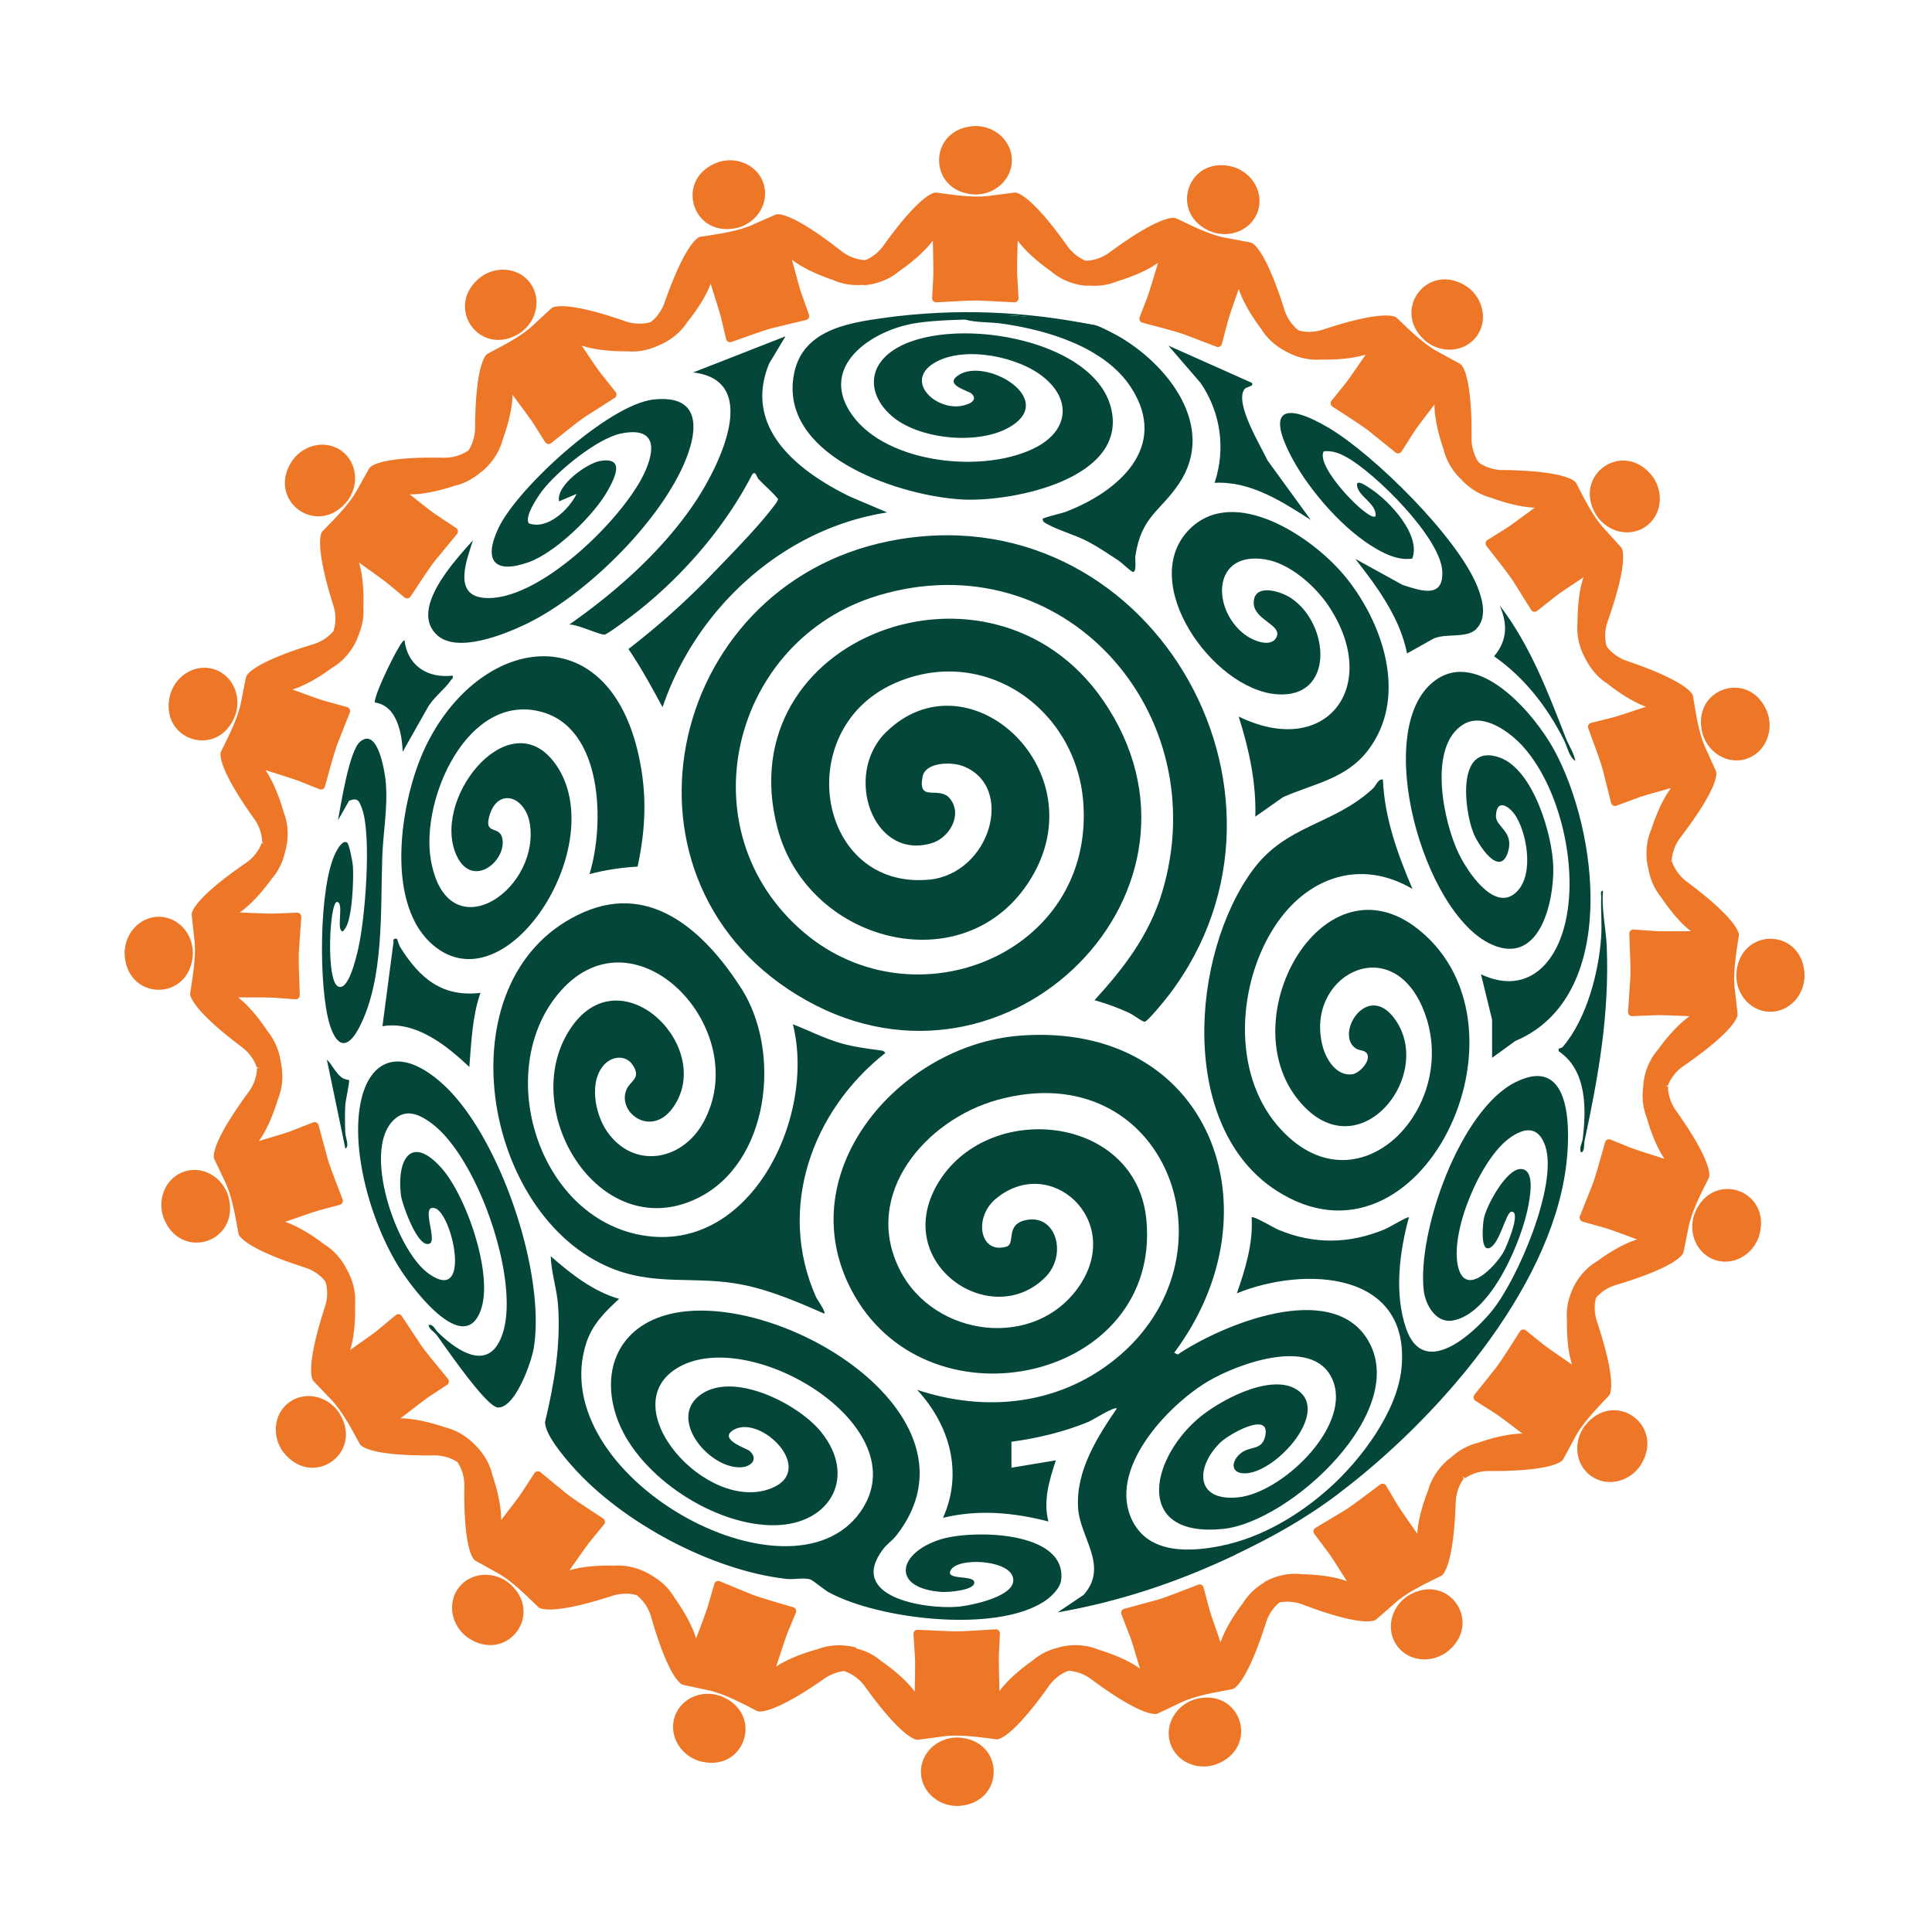 <svg xmlns="http://www.w3.org/2000/svg" id="Icone_VT" data-name="Icone VT" viewBox="0 0 651.97 651.97"><defs><style>.cls-1{fill:#04463a}.cls-2{fill:#ee7627}</style></defs><g id="original-4" data-name="original"><g id="original-5" data-name="original"><g id="Camada_1-2" data-name="Camada 1-2"><path d="M369.34 337.53c9.92-10.83 18.46-21.97 22.79-36.31 18.35-60.73-33.42-118.89-95.66-100.3-49.76 14.86-65.69 79.41-25.13 113.78 37.33 31.64 97.95 7.21 94.23-43.82-2.34-32.08-34.08-53.88-64.25-40.04-34.47 15.83-25.4 69.46 12.15 66.01 20.69-1.91 29.37-31.5 11.43-38.35-3.86-1.46-12.65-1.38-13.58 3.65-1.71 8.98 5.73 2.71 9.37 7.49 4.24 5.58-.5 13.21-6.36 14.92-19.98 5.86-29.73-23.26-15.43-37.38 27.22-26.86 70.15 11.38 49.98 47.61-20.99 37.69-76.16 24.42-86.54-15.45-16.81-64.46 72.13-97.62 109.8-43.16 43.84 63.36-31.63 139.64-99.93 101.46-69.38-38.79-48.33-139.78 27.86-155.03 87.07-17.46 146.47 84.52 94.53 152.99-1.1 1.46-7.44 9.34-8.38 9.2-1.05-.17-3.72-2.32-5.15-2.98-3.75-1.71-7.69-3.18-11.65-4.28h-.06Z" class="cls-1"></path><path d="M396.18 456.45c-.11.55.3.75 1.24.64 14.99-10.06 51.66-25.25 64.06-5.08 14.77 24.04-26.17 61.67-48.77 63.94-29.45 2.96-25.05-22.55-8.73-36.94 7-6.16 23.94-15.31 32.95-10.47 12.98 6.96-6.14 28.43-16.7 28.65-5.9.11-4.38-5.3-.55-7.43 2.98-1.63 6.34-.64 7.3-5.25 1.79-8.51-12.29-.55-15.21 2.32-8.32 8.18-8.6 19.87 5.95 18.48 14.55-1.38 37.61-23.18 32.35-38.68-5.57-16.33-32.21-6.58-42.57-.39-13.61 8.15-34.11 29.87-25.27 47.14 5.79 11.3 19.78 10.33 30.2 8.21q7.89-.78 4.38 3.12c-19.2 9.15-38.85 15.72-59.9 19.4l8.76-5.91c8.68-9.73-1.29-19.26-1.87-29.45-.72-12.43 6.42-23.71 13.09-33.46-.94-.69-7.99 3.84-9.53 4.5-7.99 3.34-17.44 5.61-26.04 6.74v8.76l14.99-2.49c-2.2 6.63-4.35 13.65-2.51 20.64-11.79-3.04-23.58-4.14-35.57-1.24 6.86-15.31 2.23-31.3-8.73-43.19 22.92 7.63 47.31 5.19 66.46-10.03 43.56-34.65 17.58-103.64-39.48-87.78-24 6.69-45.65 31.66-32.93 57.14 11.54 23.13 46.15 27.49 60.89 5.3 14.66-22.1-10.11-44.37-28.41-29.09-7.58 6.33-5.43 18.82 3.61 16.14 3.22-.97-.63-7.52 6.64-8.98 10.19-2.07 13.91 11.66 6.61 19.15-18.1 18.54-52.13-4.23-36.64-31.11 16.61-28.85 67.34-23.82 70.62 12.02 4.9 53.52-72.1 71.34-98.47 25.53-23.23-40.37 14.47-84.63 55.74-87.81 64.14-4.92 88.06 58.88 52.1 107.01l-.06-.03Z" class="cls-1"></path><path d="M204.14 359.03c-5.59 5.64-3.39 16.94.77 22.88 8.98 12.79 25.21 9.89 32.4-3.07 17.28-31.17-22.62-73.16-48.08-44.46-22.68 25.59-8.68 74.46 25.51 82.09 37.8 8.4 60.86-39.12 52.82-70.82 5.46 2.1 10.69 4.84 16.37 6.44 4.19 1.19 8.38 1.71 12.67 2.32.94.14 1.54 0 2.15.94-24.71 19.45-36.67 52.39-23.39 82.31.44.97 3.42 5.03 2.81 5.64-8.84-3.87-17.91-7.79-27.44-9.73-16.28-3.32-30.2.88-46.12-6.33-43.12-19.45-54.99-98.86-7.55-119.44 23.31-10.11 41.27 7.38 53.04 25.64 13.8 21.47 9.62 59.07-14.77 70.93-33.42 16.25-61.58-30.84-42.29-58.05 17.11-24.12 48.69 7.65 33.86 27.71-7.41 10.06-19.04 1.08-15.35-6.63 1.35-2.79 4.85-3.54 2.01-7.93-2.23-3.48-6.72-3.15-9.42-.44" class="cls-1"></path><path d="M208.93 438.32c-4.71 4.28-9.04 8.59-11.08 14.86-14.52 44.82 68.69 90.57 92.47 57.06 20.2-28.46-36.67-62.86-61.25-48.9-23.03 13.07 9.48 49.82 31.35 40.84 15.15-6.22-3.64-24.92-12.78-19.7-5.57 3.18 4.33 6.3 5.29 7.13 3.06 2.68.66 5.28-2.65 5.53-10.61.75-24.58-15.67-14.55-23.96 10.91-9.04 33.42 2.35 41.22 11.88 12.37 15.11 3.39 31.28-15.32 31.64-20.2.39-45.65-16.14-53.01-35.06-6.14-15.78-.69-31.06 16.04-35.84 36.04-10.31 109.8 33.4 77.86 74.32-1.32 1.69-3.31 3.01-4.6 4.78-12.01 16.03 13.89 20.11 24.91 19.34 4.27-.3 21.9-3.65 18.74-10.61-2.4-5.25-18.02-6.02-20.64-1.93-2.34 3.7 7.27 1.71 7.82 4.09.69 2.93-9.01 3.56-10.91 3.43-17.3-1.19-15.04-13.23-.3-17.79 10.5-3.23 42.51-2.96 40.56 13.76-.33 2.85-3.47 5.77-5.81 7.29-16.48 10.69-55.79 6-72.63-3.15-1.6-.88-5.29-4.06-6.28-4.37-2.15-.64-5.54.14-7.96-.14-25.24-2.82-55.66-19.12-72.41-38.16-2.92-3.32-8.95-10.42-9.09-14.7 3.09-13.12 5.35-25.81 4.41-39.43-.39-5.58-2.31-11-2.48-16.61 6.81 5.97 14.3 11.88 23.09 14.4ZM466.68 263.07c.5 12.9 4.99 25.2 9.97 36.91-17.69-10.42-35.71-3.84-46.43 12.57-12.56 19.2-14.63 49.07.85 67.25 26.73 31.33 63.07-6.77 48.99-39.76-11.13-26.06-39.95-10.42-33.7 13.12 1.18 4.42 4.66 10.06 9.95 9.37 2.56-.33 6.78-4.97 4.79-7.24-.8-.91-2.45-.77-3.53-1.46-7.3-4.75 3.77-22.85 13.09-10 14.11 19.4-13.2 52.88-33.26 26.44-21.3-28.1 9.56-82.12 41.38-56.53 41.47 33.35.39 119.14-47.94 88.11-33.39-21.44-28.99-79.63-8.18-108.12 11.32-15.5 27.11-15.17 40.56-27.55 1.21-1.11 1.68-3.23 3.39-3.15l.06.03ZM215.13 292.44c-5.48.33-10.88 1.11-16.2 2.54 5.15-16.72 4.66-49.15-16.23-54.76-24.93-6.71-40.83 29.54-37.31 49.93 5.32 30.81 35.9 11.38 33.56-11.11-1.1-10.5-11.24-13.76-13.91-3.32-1.68 6.52 4.35 2.21 4.6 8.34.28 7.27-10.17 15.2-15.26 5.25-9.56-18.65 16.67-52.3 32.35-32.44 20.31 25.75-14.27 82.09-39.59 62.86-17.91-13.62-12.07-49.82-3.64-67.53 18.05-37.88 61.52-44.95 72.02 2.71 2.87 13.04 2.42 24.54-.36 37.55l-.03-.03Z" class="cls-1"></path><path d="M451.72 504.03c-2.09 1.02-4.49.64-3.11-1.88 10.61-9.5 22.9-25.75 24.33-40.37 3.25-33.02-32.84-34.59-55.55-25.34 2.87-8.21 5.51-16.8 4.99-25.67.55-.58 7.71 3.7 9.15 4.28 11.99 4.95 23.89 4.72 35.79-.22 1.29-.52 7.71-4.39 8.13-4.06-3.2 11.8-5.01 25.78-.94 37.55 5.79 16.8 21.96 2.49 28.71-5.64 8.79-10.55 22.57-42.8 18.27-55.87-2.29-6.96-7.14-6.44-12.29-2.6-9.7 7.24-19.73 31.06-17.25 42.85 2.34 11.16 12.51.52 15.46-4.61.8-1.38 6.09-13.59 2.7-13.57-2.04 0-4.19 12.27-8.13 12.38-2.37-.19-1.57-8.18-1.27-9.92.8-4.37 7.58-16.88 12.45-16.85 4.88.03 3.2 8.92 2.67 11.99-2.04 11.63-12.59 37.3-25.87 39.18-5.51.77-8.98-5.47-9.51-10.2-2.23-19.84 12.26-60.98 31-70.29 19.4-9.64 18.54 17.19 16.97 28.9-5.57 41.86-44.14 85.4-76.68 109.91l-.03.03ZM503.52 356.93v-12.82l-3.75-15.33c12.29 5.8 21.93.28 26.7-11.74 7.47-18.95 1.16-49.73-12.34-64.93-4.38-4.95-13.45-11.72-20.17-7.74-12.34 7.29-6.86 33.24-1.57 43.96 2.7 5.5 11.19 18.54 18.32 13.54s4.93-19.45 1.05-26.08c-2.23-3.79-6.75-6.63-6.94-.44-.11 3.76 6.23 5.17 4.05 12.18-2.76 8.9-10.14-2.57-11.68-6.49-3.2-8.12-5.7-30.75 9.04-25.34 11.24 4.14 17.74 26.19 17.94 37.08.22 11.74-4.66 33.24-20.86 25.92-23.12-10.44-40.42-72.45-19.42-88.77 14.88-11.58 34 11.08 40.56 23.13 14.85 27.24 22.12 83.41-13.14 98.25l-7.8 5.66.03-.03ZM298.81 107.21l1.76.33c2.7-.47 9.42-.99 5.12 2.18-13.91 3.45-29.04 15.06-18.1 30.37 11.9 16.66 45.3 19.92 62.43 10.64 10.33-5.61 11.57-15.53 2.48-23.18-8.6-7.24-26.64-10.86-36.62-5.42-10.66 5.83-1.35 15.53 7.44 14.98 2.23-.14 7.38-1.55 4.55-4.26-1.16-1.11-9.95-3.01-4.02-6.49 8.98-5.28 30.78 7.16 18.87 16.41-10.08 7.85-31.82 5.91-41.41-2.07-8.05-6.69-9.04-16.33.06-22.46 18.07-12.21 67.53-4.59 73.54 19.37s-33.23 31.86-50.2 30.95c-20.36-1.11-59.51-13.76-57.14-39.76 1.57-17.16 17.69-19.76 31.24-21.58ZM453.35 193.83c13.25 15.75 22.15 41.36 8.24 59.43-7.41 9.64-18.21 11.16-28.63 15.75l-9.34 6.58c.33-11.58-2.15-22.85-5.62-33.79 29.62 14.45 48.24-10.2 30.47-37.13-4.52-6.85-13.23-14.62-21.57-15.91-17.8-2.82-18.1 16.58-7.05 25.23 2.62 2.04 9.17 4.97 10.97.88 1.79-4.09-7.88-5.72-7.74-11.58.14-6.58 9.09-3.81 12.62-1.44 13.11 8.79 14.77 33.98-4.88 32.44-21.6-1.69-47.25-37.85-29.37-55.73 15.07-15.03 41.25 2.62 51.88 15.28h.03Z" class="cls-1"></path><path d="m265.08 113.48-5.51 9.17c-9.01 21.86 9.95 36.5 27.36 44.98l12.48 5.3c-35.13 5.39-64.56 32.38-75.82 65.73-3.64-6.71-7.22-13.32-11.52-19.64a256 256 0 0 0 28.35-25.39c6.17-6.41 15.35-15.72 20.53-22.6.47-.64 1.68-2.02 1.57-2.68-1.98-2.4-4.38-4.39-6.53-6.66-.74-.8-1.02-3.04-2.18-1.52-9.01 17.49-22.98 33.71-38.35 45.92-1.65 1.33-10.14 7.79-11.38 8.04-1.41.3-9.53-3.62-12.01-3.34 16.23-11.36 32.32-25.67 43.2-42.41 7.52-11.58 21.66-40.04-1.38-42.69zM147.13 450.21c-.83-.88-.47-1.19.63-.64 7.16 6.94 17.85 13.76 22.04-.14 5.46-18.15-8.73-59.13-24.33-70.48-4.05-2.96-8.49-4.95-12.62-.99-10.75 10.31.85 43.66 11.49 51.59 15.18 11.3 8.35-20.17 2.4-21.83-4.79-1.33.52 9.89-1.49 11.77-4.02 2.79-9.59-13.37-9.92-16-1.54-12.21 3.39-20.83 13.67-9.31 8.32 9.34 17.5 35.75 13.31 47.74-5.57 15.97-22.43-6.38-26.56-12.57-8.82-13.21-15.32-33.68-14.88-49.62.58-20.31 11.9-28.87 28.41-14.04 19.26 17.32 34.94 63.71 30.86 89.11-.77 4.78-6.23 20.39-12.12 20.17-3.97-.17-17.94-20.81-20.91-24.78l.03.03Z" class="cls-1"></path><path d="M159.61 182.33c-2.01 6.35-6.86 18.29 3.44 19.4 18.16 1.93 47.03-26.44 54.31-41.91 3.97-8.4 4.02-15.94-7.85-13.51-8.02 1.63-21.85 12.99-26.7 19.53-1.49 1.99-5.84 8.45-4.38 10.75 6.23 2.35 13.56-4.59 16.15-9.92l-5.92 2.51c-1.1-5.39 9.4-12.85 13.86-13.62 8.46-1.44 5.1 5.5 2.53 10.06-4.6 8.26-17.63 20.86-26.56 24.07-11.79 4.23-15.46-.58-10.25-11.55 6.45-13.57 37.25-41.69 52.29-43.32 16.5-1.8 15.13 10.83 10.14 22.08-8.95 20.2-33.34 44.18-53.18 53.71-7.33 3.51-23.25 10-30.06 3.65-9.34-8.73 6.14-25.17 12.15-31.91h.03ZM498.32 212.15c-3.28 3.43-10.19 1.44-14.49 3.32l-9.01 5.03c-2.4-12.1-10.03-22.41-17.47-31.91l15.9 8.76c6.14 1.99 14.02 4.89 13.45-4.72-.69-11.3-22.59-32.99-32.29-38.35-2.42-1.35-4.85-2.29-7.69-1.99-3.11 5.17 15.48 24.12 17.47 21.91.5-4.26-5.73-6.52-6.25-10.33-.36-2.57 3.88.61 4.57 1.05 6.23 4.03 17.14 15.56 14.08 23.57-4.19.66-8.38-1.13-11.96-3.18-10.88-6.16-22.48-19.4-28.41-30.37-9.23-17.08-2.67-19.37 12.32-10.47s43.48 36.86 50.09 53.66c1.68 4.26 3.25 10.22-.33 13.98l.03.06ZM325.64 107.84c.74-1.11 2.29-1.69 3.44-1.85 13.53.22 26.95 1.46 40.25 3.7 1.13.03 6.53 2.87 7.91 3.65 16.72 9.5 33.48 30.53 20.69 49.76-6.39 9.59-12.76 11.02-14.8 24.59-.14.94.55 5.91-.99 5.25-.83-.36-3.61-3.07-4.85-3.9-3.11-2.04-6.78-4.5-10.03-6.22-4.3-2.29-10.06-3.81-13.97-6.02-.77-.44-1.43-.61-1.43-1.69 0-.41 6.64-1.96 7.66-2.35 17.74-6.74 35.21-21.83 22.18-41.97-8.9-13.76-28.6-19.53-43.95-21.63-3.91-.52-8.32-.25-12.1-1.33h-.03ZM117.15 284.37c.69.44 1.82 6.49 1.93 7.76.33 4.31-.17 17.99-2.62 21.22-.47.61-.85 1.55-1.49.41-1.02-1.85.96-9.37-1.24-9.39-2.51-.03-3.8 26.3.3 28.49 3.55 1.91 6.25-10.08 6.83-12.6 2.37-10.06 4.63-38.46 1.27-47.5-.91-2.43-1.38-3.7-4.33-2.54l-3.75 6.58c1.02-5.33 3.77-23.46 7.52-26.55 6.01-4.97 8.35 10.47 8.62 13.81.72 8.57-.88 16.55-1.18 24.92-.66 18.07.74 41.44-7.85 57.86-3.88 7.4-7.52 6.69-9.92-1.19-3.75-12.27-3.72-46.69 2.07-58 .58-1.11 2.29-4.31 3.83-3.32v.03Z" class="cls-1"></path><path d="M422.38 129.15c1.1 1.3-1.74 1.19-2.45 2.21-3.39 4.75 5.57 19.15 7.8 24.01l14.6 20.09c-9.7-6.22-20.47-13.21-32.46-12.52 3.83-11.41 2.07-23.82-4.74-33.74l-10.86-12.57 28.08 12.52zM134.02 316.89s.63 2.13 1.16 2.93c6.39 10.17 13.97 16.8 26.95 15.22-2.78 8.01-3.06 16.66-3.75 25.03-7.6-7.24-18.16-15.69-29.32-13.76l3.75-28.49c-.44-1.08.91-1.24 1.24-.91l-.03-.03ZM534.71 385.11c-.5.75-.72.52-.63-.64 1.29-10.31 1.43-23.35-8.1-29.73v-.91c.55-.03 1.13-.25 1.49-.66 7.96-9.42 12.07-25.01 12.87-37.22.28-4.31-.17-8.81 0-13.15.03-.77-.47-2.32.61-2.18-.58 6.35 1.05 12.82 1.27 19.06.88 22.77-2.81 43.38-7.52 65.43h.03ZM152.75 228.01c.25.94-.25 1.05-.61 1.57-2.01 2.96-6.17 6.05-7.99 9.5l-8.24 14.59c-.33-6.3-1.9-15.5-9.4-16.61-.58-2.16 8.93-21.77 10-20.94 1.07 8.65 7.88 12.85 16.23 11.88ZM528.49 249.28c.22.86.19 1.02-.63.64-5.73-11.36-13.25-21.11-23.67-28.46 4.52-5.3 4.6-11 1.85-17.21 10.41 13.57 16.31 29.32 22.46 45.06v-.03ZM451.72 504.03c-11.41 8.59-22.12 14.53-34.96 20.67-1.05-.19.11-2.43 0-2.49-1.38-.17-3.5.58-4.38-.64 13.39-2.74 26.06-10.31 36.2-19.4.85 1.69 1.65 1.35 3.11 1.88l.03-.03ZM369.31 109.72s0 .64-.94.61c-9.31-.33-16.83-3.26-25.57-3.79-4.82-.28-9.86.28-14.69.06l2.48 1.24c-1.65.06-3.33-.06-4.99 0-5.92.19-14.33.47-19.98 1.88.99-1.13.28-1.71-.94-1.91-2.01-.3-4.3 1.19-5.92-.61 23.89-3.18 46.92-2.24 70.53 2.51ZM117.79 364.47c.3.3-1.18 6.94-1.27 8.4-.17 2.93-.11 6.49 0 9.45.06 1.46 1.49 4.56.03 5.28l-6.25-30.03c1.9 1.8 2.76 4.31 4.96 6 1.02.77 2.42.83 2.51.91h.03Z" class="cls-1"></path><path d="M528.49 249.28c.88 2.27 2.73 4.92 3.11 7.52-2.15-1.49-2.65-4.7-3.75-6.88l.63-.64ZM397.42 457.09c-.69.47-3.06 3.12-3.75 2.49.14-1.57 1.93-2.38 2.51-3.12l1.24.64ZM534.71 385.11c-.25 1.16.11 3.73-1.24 3.76-.63-1.63.5-3.4.61-4.37l.63.64zM147.77 449.57l-.63.64c-.58-.75-2.34-1.55-2.51-3.12 1.68-.25 2.26 1.69 3.11 2.49h.03Z" class="cls-1"></path></g><path d="M329.14 65.64c6.81 0 12.32-5.18 12.32-11.56s-5.52-11.56-12.32-11.56c-16.33.58-16.33 22.54 0 23.12M409.23 78.36c6.47 2.11 13.31-1.11 15.28-7.18 1.96-6.07-1.69-12.7-8.17-14.81-15.71-4.5-22.47 16.39-7.11 21.99M481.62 115.52c5.51 4.01 13.01 3.06 16.74-2.11 3.74-5.17 2.3-12.61-3.21-16.61-13.56-9.14-26.42 8.64-13.53 18.72M555.4 177.66c5.21-3.66 6.27-11.16 2.37-16.75-9.84-13.08-27.78-.48-18.88 13.27 3.91 5.59 11.3 7.15 16.51 3.49ZM589.18 256.13c6.09-1.87 9.4-8.68 7.41-15.2-5.34-15.49-26.28-9.05-22.04 6.78 2 6.52 8.55 10.3 14.63 8.43ZM585.92 328.89c-.11 6.82 4.96 12.44 11.33 12.54s11.61-5.35 11.72-12.17c-.31-16.38-22.21-16.74-23.05-.37M571.77 409.74c-2.2 6.46.89 13.37 6.92 15.43 6.02 2.07 12.69-1.49 14.89-7.95 4.74-15.68-15.98-22.79-21.81-7.48" class="cls-2"></path><path d="M576.68 397.32h.02s2.15-3.82-11.15-22.58c-1.6-2.21-2.73-5.36-2.66-8.05l-.93-.32h.9c.19-.67.64-1.53 1.15-2.35 1.05-1.72 2.48-3.17 4.11-4.29 18.97-13.11 18.23-17.42 18.23-17.42h-.02c0-.05.03-.09.03-.14l-.86-7.72c-.84-5.86.43-12.96 1.29-18.79 0-.03-.02-.06-.02-.09h.02s.87-4.29-17.55-18.04c-2.2-1.61-4.25-4.25-5-6.84h-.61l.53-.17c-.03-.7.13-1.66.36-2.6.48-1.96 1.38-3.78 2.59-5.36 14.02-18.34 11.99-22.21 11.99-22.21h-.03c0-.05 0-.09-.01-.14l-3.19-7.07c-2.61-5.32-3.58-12.46-4.56-18.28 0-.03-.03-.05-.04-.08l.01-.01s-.49-4.35-22.24-11.73c-2.59-.85-5.34-2.73-6.86-4.95-.24-.66-.38-1.61-.45-2.56-.15-2.01.15-4.02.81-5.9 7.69-21.78 4.57-24.84 4.57-24.84h-.02c-.02-.04-.03-.09-.06-.13l-5.21-5.74c-4.11-4.25-7.24-10.74-9.96-15.97-.02-.03-.05-.04-.07-.06v-.01s-1.81-3.99-24.77-4.27c-2.72 0-5.91-.94-8.04-2.58l.03-.04c-.45-.54-.89-1.41-1.27-2.3-.8-1.85-1.17-3.85-1.15-5.84.18-23.1-3.76-24.97-3.76-24.97l-.02.01c-.04-.03-.06-.08-.09-.1l-6.8-3.72c-5.27-2.67-10.34-7.79-14.61-11.84-.03-.02-.06-.02-.08-.04v-.02s-3.01-3.18-24.8 4.07c-2.5.85-5.7 1.03-8.21.25v-.03c-.59-.38-1.27-1.06-1.91-1.79-1.33-1.51-2.29-3.3-2.89-5.2-6.94-22.03-11.26-22.59-11.26-22.59s-.01.02-.02.02c-.04-.02-.08-.05-.12-.07l-7.61-1.44c-5.84-.91-12.23-4.21-17.54-6.74h-.09v-.02s-3.84-2.1-22.34 11.54c-2.18 1.64-5.3 2.83-7.99 2.79l-.02.05c-.59-.22-1.26-.57-1.91-.96-1.73-1.03-3.2-2.43-4.35-4.05-13.38-18.81-17.66-18-17.66-18v.02c-.05 0-.09-.03-.14-.03l-7.68.99c-5.83.94-12.93-.22-18.76-.99-.03 0-.06.02-.09.02v-.02s-4.3-.81-17.7 17.89c-1.49 2.12-3.91 4.1-6.36 4.98l-.04-.13c-.7.02-1.66-.15-2.59-.39-1.95-.5-3.75-1.43-5.31-2.66-18.12-14.27-22.01-12.28-22.01-12.28v.03c-.05 0-.09 0-.14.01l-7.09 3.12c-5.33 2.55-12.46 3.44-18.28 4.35-.03 0-.05.03-.08.04l-.01-.01s-4.35.44-11.96 22.16c-.85 2.49-2.66 5.13-4.79 6.65l-.03-.04c-.66.25-1.62.39-2.58.47-2 .16-4.01-.13-5.88-.78-21.77-7.58-24.79-4.43-24.79-4.43v.02c-.04.02-.09.03-.13.06l-5.69 5.26c-4.21 4.15-10.67 7.32-15.87 10.08-.03.02-.04.05-.06.07h-.01s-3.97 1.84-4.11 24.86c0 2.65-.86 5.75-2.4 7.9l-.11-.08c-.55.44-1.42.87-2.31 1.25-1.86.77-3.86 1.12-5.84 1.08-23.04-.48-24.95 3.45-24.95 3.45l.01.02c-.03.04-.08.05-.11.09l-3.8 6.77c-2.73 5.25-7.9 10.26-12 14.5-.02.03-.02.06-.04.08h-.02s-3.21 2.97 3.73 24.92c.85 2.6.97 5.94.07 8.48l.06.05c-.4.55-1.02 1.16-1.68 1.73a14.5 14.5 0 0 1-5.22 2.84c-22.05 6.69-22.66 11.02-22.66 11.02s.02.01.02.02c-.02.04-.06.08-.07.12l-1.52 7.61c-.98 5.84-4.34 12.21-6.93 17.51-.01.03 0 .06-.01.09h-.02s-2.14 3.82 11.24 22.54c1.61 2.21 2.75 5.35 2.69 8.04l.69.23-.88-.02c-.19.68-.64 1.54-1.15 2.36-1.06 1.71-2.49 3.16-4.12 4.28-19.02 13.04-18.3 17.35-18.3 17.35h.02c0 .05-.03.09-.03.14l.83 7.72c.82 5.87-.47 12.96-1.35 18.79 0 .03.02.06.02.09h-.02s-.89 4.29 17.49 18.1c2.19 1.62 4.23 4.27 4.98 6.86l.89.02-.84.27c.04.7-.11 1.66-.32 2.61-.44 1.97-1.32 3.8-2.5 5.4-13.71 18.57-11.61 22.41-11.61 22.41h.03c0 .05 0 .09.02.14l3.31 7.02c2.69 5.27 3.79 12.39 4.86 18.2 0 .03.03.05.04.08l-.01.01s.56 4.35 22.44 11.35c2.56.79 5.29 2.58 6.86 4.73.26.66.42 1.61.52 2.58.2 2.01-.05 4.03-.67 5.91-7.16 21.96-3.96 24.94-3.96 24.94h.02c.02.04.03.09.06.13l5.35 5.61c4.22 4.15 7.5 10.56 10.34 15.73.02.03.05.04.07.06v.01s1.9 3.95 24.86 3.67c2.66-.06 5.79.76 7.95 2.29.44.55.87 1.4 1.24 2.28.78 1.86 1.14 3.86 1.11 5.85-.34 23.1 3.59 25 3.59 25l.02-.01c.04.03.05.08.09.11l6.77 3.77c5.25 2.71 10.28 7.86 14.53 11.94.03.02.06.02.08.04v.02s2.98 3.2 24.83-3.89c2.58-.86 5.92-1.01 8.46-.12l.14-.19-.11.32c.58.39 1.25 1.1 1.87 1.84 1.29 1.55 2.21 3.36 2.76 5.27 6.37 22.2 10.68 22.87 10.68 22.87s.01-.02.02-.02c.04.02.07.06.12.07l7.57 1.63c5.81 1.06 12.12 4.52 17.36 7.19.03.01.06 0 .09.01v.02s3.78 2.19 22.63-10.96c1.93-1.37 4.56-2.39 6.98-2.56v.16c.68.17 1.55.61 2.38 1.1 1.73 1.02 3.21 2.42 4.37 4.03 13.48 18.74 17.76 17.9 17.76 17.9v-.02c.05 0 .09.03.14.03l7.67-1.03c5.83-.97 12.93.15 18.76.88.03 0 .06-.02.09-.02v.02s4.3.78 17.6-17.99c1.54-2.21 4.09-4.3 6.62-5.13.66 0 1.46.14 2.26.32 1.96.44 3.79 1.32 5.38 2.5 18.52 13.74 22.35 11.64 22.35 11.64v-.03c.05 0 .09 0 .14-.02l7-3.32c5.26-2.7 12.36-3.8 18.14-4.88.03 0 .05-.03.08-.04l.01.01s4.33-.57 11.31-22.5c.77-2.5 2.48-5.15 4.55-6.75.58-.12 1.27-.2 1.96-.23 2.01-.11 4.01.24 5.86.94 21.55 8.18 24.66 5.11 24.66 5.11v-.02c.04-.02.09-.03.13-.05l5.84-5.1c4.33-4.03 10.87-7.02 16.14-9.64.03-.02.04-.05.06-.06h.01s4.02-1.73 4.79-24.74c.07-2.73 1.07-5.92 2.76-8.02l-.52-.77.94.68c.54-.45 1.4-.9 2.29-1.28 1.84-.8 3.84-1.18 5.82-1.17 23.04.12 24.89-3.84 24.89-3.84l-.01-.02c.03-.04.08-.06.1-.1l3.69-6.82c2.65-5.29 7.73-10.39 11.77-14.69.02-.03.02-.06.04-.08h.02s3.16-3.02-4.12-24.86c-.84-2.44-1.03-5.55-.33-8.04.4-.5.96-1.04 1.55-1.54 1.53-1.31 3.33-2.25 5.23-2.81 22.08-6.6 22.7-10.93 22.7-10.93s-.02-.01-.02-.02c.02-.04.06-.08.07-.12l1.55-7.61c1-5.84 4.39-12.19 7-17.48.01-.03 0-.06.01-.09Zm-42.67 14.92 7.61 2.14c1.8.46 8.99 3.22 10.86 3.87-6.45 1.97-13.47 7.34-13.47 7.34-6.28 3.65-8.57 9.98-8.57 9.98h.01c-.98 2.32-2.02 5.82-1.66 9.85 0 0-.34 8.7 1.7 15.09-1.82-1.31-8.62-5.89-10.22-7.24l-5.36-4.34c-.62-.45-1.49-.32-1.93.29-1.73 2.63-6.6 10.49-8.51 12.8l-6.95 8.71c-.44.61-.29 1.48.33 1.93l6.66 4.26c1.59.97 7.67 5.7 9.27 6.87-6.74 0-15.01 3.1-15.01 3.1-4.34 1.02-7.53 3.44-9.35 5.16l-.02-.03s-5.53 3.86-7.45 10.86c0 0-3.35 8.03-3.66 14.73-1.25-1.87-6.03-8.54-7.05-10.37l-3.51-5.94c-.43-.64-1.28-.82-1.91-.4-2.54 1.86-9.83 7.52-12.43 9.02l-9.54 5.73c-.63.42-.79 1.28-.36 1.92l4.75 6.33c1.15 1.47 5.2 8.03 6.3 9.69-6.32-2.36-15.15-2.35-15.15-2.35-7.2-.92-12.85 2.72-12.85 2.72l.06.09c-2.16 1.28-5.09 3.51-7.2 7 0 0-5.4 6.82-7.51 13.18-.7-2.14-3.49-9.86-3.98-11.9l-1.77-6.68c-.24-.73-1.01-1.14-1.73-.91-2.94 1.1-11.5 4.56-14.41 5.29l-10.73 2.91c-.72.23-1.1 1.02-.86 1.75l2.86 7.38c.71 1.73 2.83 9.14 3.44 11.04-5.44-3.99-13.94-6.39-13.94-6.39-6.68-2.85-13.11-.88-13.11-.88v.03c-2.45.53-6.05 1.74-9.23 4.53 0 0-7.21 4.85-11.15 10.27-.02-2.25-.33-10.46-.18-12.55l.34-6.9c0-.77-.62-1.4-1.37-1.39-3.14.15-12.34.84-15.33.65l-11.11-.5c-.75 0-1.36.63-1.36 1.41l.49 7.91c.16 1.86-.07 9.57-.07 11.56-3.97-5.46-11.34-10.34-11.34-10.34-2.85-2.46-6.03-3.67-8.43-4.26l.08-.23s-6.39-2.13-13.14.52c0 0-8.42 2.12-13.96 5.88.74-2.12 3.21-9.96 4.05-11.87l2.64-6.38c.26-.73-.11-1.52-.82-1.77-3-.92-11.9-3.39-14.65-4.59l-10.29-4.24c-.71-.25-1.49.14-1.75.86l-2.21 7.61c-.48 1.81-3.29 8.99-3.97 10.86-1.9-6.49-7.19-13.57-7.19-13.57-2.32-4.12-5.78-6.54-7.93-7.75-.92-.61-6.03-3.74-12.56-3.23 0 0-8.67-.43-15.06 1.56 1.32-1.81 5.96-8.59 7.32-10.18l4.38-5.33c.46-.62.34-1.49-.27-1.94-2.6-1.76-10.4-6.72-12.68-8.66l-8.61-7.05c-.61-.45-1.47-.31-1.92.32l-4.32 6.63c-.98 1.59-5.76 7.64-6.94 9.23.07-6.76-2.94-15.08-2.94-15.08-1.22-5.47-4.65-9.14-6.18-10.55-1.68-1.69-5.14-4.58-10.01-5.69 0 0-8.16-2.99-14.84-2.99 1.8-1.34 8.23-6.43 10-7.54l5.76-3.79c.62-.46.76-1.32.31-1.93-1.97-2.46-7.95-9.51-9.55-12.04l-6.14-9.3c-.45-.61-1.31-.73-1.93-.27l-6.08 5.05c-1.41 1.22-7.76 5.58-9.36 6.75 2.06-6.44 1.65-15.28 1.65-15.28.45-5.57-1.73-10.1-2.77-11.9-1.08-2.15-3.44-5.93-7.68-8.51 0 0-6.8-5.42-13.14-7.54 2.13-.7 9.84-3.49 11.86-3.99l6.66-1.78c.73-.24 1.14-1.01.91-1.73-1.09-2.95-4.55-11.54-5.27-14.45l-2.9-10.76c-.23-.72-1.02-1.11-1.75-.87l-7.36 2.87c-1.72.72-9.12 2.84-11.01 3.44 3.98-5.46 6.38-13.98 6.38-13.98 2.35-5.53 1.42-10.87 1.03-12.58-.33-2.4-1.34-6.69-4.46-10.47 0 0-4.65-7.35-9.95-11.44 2.24.04 10.43-.07 12.51.13l6.87.51c.77.02 1.41-.58 1.42-1.34-.07-3.15-.52-12.39-.26-15.38l.78-11.12c.01-.76-.6-1.38-1.37-1.39l-7.89.29c-1.86.11-9.54-.31-11.52-.37 5.55-3.85 10.59-11.11 10.59-11.11 3.11-3.45 4.34-7.43 4.82-9.86h.02s2.04-6.43-.7-13.16c0 0-2.23-8.41-6.06-13.92 2.13.71 9.97 3.09 11.89 3.91l6.4 2.56c.73.25 1.52-.13 1.76-.85.88-3.02 3.22-11.97 4.37-14.75l4.08-10.37c.24-.72-.16-1.5-.89-1.74l-7.61-2.11c-1.81-.46-9.01-3.18-10.88-3.83 6.44-1.99 13.44-7.39 13.44-7.39 6.27-3.67 8.53-10.02 8.53-10.02l-.08-.03c1.08-2.28 2.35-5.97 2.04-10.3 0 0 .48-8.69-1.46-15.11 1.8 1.34 8.53 6.03 10.1 7.4l5.29 4.42c.62.46 1.48.34 1.93-.26 1.77-2.6 6.76-10.39 8.71-12.67l7.08-8.59c.45-.61.31-1.47-.3-1.93l-6.59-4.37c-1.58-.99-7.58-5.82-9.16-7.02 6.74.11 15.06-2.86 15.06-2.86 4.23-.92 7.39-3.19 9.26-4.87l.03.04s5.42-4.01 7.15-11.07c0 0 3.13-8.12 3.25-14.83 1.3 1.83 6.26 8.37 7.34 10.17l3.68 5.84c.45.63 1.31.79 1.92.35 2.48-1.93 9.62-7.79 12.18-9.36l9.38-5.99c.61-.44.75-1.3.3-1.93l-4.93-6.19c-1.19-1.43-5.42-7.88-6.56-9.51 6.38 2.18 15.2 1.93 15.2 1.93 4.54.45 8.41-.88 10.67-1.93 1.66-.65 6.55-2.91 9.78-7.92 0 0 5.59-6.66 7.89-12.96.64 2.16 3.2 9.96 3.64 12.01l1.58 6.73c.22.74.98 1.17 1.7.96 2.97-1.01 11.63-4.23 14.55-4.87l10.81-2.6c.72-.21 1.13-.99.91-1.73l-2.65-7.46c-.66-1.75-2.57-9.22-3.12-11.13 5.32 4.15 13.75 6.79 13.75 6.79 3.97 1.83 7.89 1.91 10.39 1.69v.13s6.73-.12 12.22-4.87c0 0 7.24-4.81 11.21-10.21 0 2.25.27 10.46.11 12.55l-.37 6.9c0 .77.61 1.4 1.36 1.4 3.14-.13 12.34-.77 15.33-.56l11.11.56c.75 0 1.36-.63 1.36-1.4l-.44-7.91c-.15-1.86.13-9.57.14-11.56 3.94 5.48 11.28 10.4 11.28 10.4 5.48 4.78 12.19 4.9 12.19 4.9v-.12c2.5.26 6.27.23 10.12-1.4 0 0 8.36-2.34 13.8-6.24-.69 2.14-2.96 10.03-3.75 11.97l-2.48 6.45c-.24.73.15 1.52.87 1.75 3.02.85 11.98 3.09 14.76 4.21l10.39 3.97c.72.23 1.49-.17 1.73-.91l2.01-7.66c.43-1.82 3.06-9.07 3.69-10.96 2.06 6.44 7.53 13.39 7.53 13.39 2.48 4.14 6.09 6.49 8.26 7.61 1.7.99 6.33 3.3 12.04 2.81 0 0 8.67.37 15.05-1.67-1.31 1.82-5.9 8.63-7.25 10.23l-4.34 5.37c-.45.63-.32 1.49.29 1.94 2.62 1.74 10.45 6.64 12.74 8.57l8.66 6.99c.61.44 1.47.3 1.92-.33l4.27-6.66c.97-1.59 5.7-7.68 6.88-9.28-.02 6.76 3.05 15.06 3.05 15.06 1.19 5.16 4.35 8.71 5.99 10.26 1.54 1.68 5.01 4.87 10.08 6.16 0 0 8.08 3.18 14.77 3.35-1.83 1.29-8.39 6.23-10.18 7.29l-5.85 3.65c-.63.44-.79 1.3-.36 1.92 1.91 2.5 7.71 9.7 9.26 12.27l5.91 9.44c.43.62 1.29.76 1.92.32l6.2-4.9c1.44-1.19 7.89-5.39 9.52-6.52-2.22 6.39-2.02 15.24-2.02 15.24-.66 6.23 2.02 11.22 2.79 12.5 1.12 2.21 3.39 5.74 7.33 8.22 0 0 6.71 5.53 13.02 7.76-2.14.66-9.89 3.33-11.93 3.79l-6.69 1.66c-.74.23-1.15 1-.93 1.72 1.04 2.97 4.35 11.61 5.03 14.54l2.72 10.81c.22.72 1 1.12 1.73.9l7.41-2.74c1.73-.69 9.16-2.69 11.06-3.26-4.07 5.39-6.61 13.87-6.61 13.87-2.95 6.65-1.1 13.13-1.1 13.13h.01c.41 2.46 1.5 6.42 4.42 9.93 0 0 4.68 7.33 10 11.4-2.24-.03-10.43.11-12.51-.09l-6.87-.49c-.77-.01-1.4.59-1.42 1.34.08 3.15.57 12.39.31 15.38l-.74 11.13c-.01.76.6 1.38 1.37 1.39l7.89-.32c1.86-.12 9.54.28 11.53.32-5.53 3.87-10.55 11.15-10.55 11.15-4.86 5.41-5.09 12.15-5.09 12.15h.04c-.38 2.46-.6 6.62 1.13 10.93 0 0 2.19 8.42 6 13.94-2.12-.72-9.96-3.13-11.88-3.95l-6.39-2.59c-.73-.25-1.52.13-1.76.84-.89 3.02-3.27 11.96-4.43 14.73l-4.13 10.36c-.24.71.15 1.5.88 1.75Z" class="cls-2"></path><path d="M534.71 481.27c-3.98 5.54-3.02 13.05 2.15 16.78 5.16 3.73 12.58 2.27 16.56-3.27 9.08-13.62-8.69-26.47-18.7-13.52ZM475.03 538.56c-5.66 3.79-7.37 11.17-3.83 16.48s10.99 6.53 16.65 2.74c13.25-9.58 1.08-27.84-12.82-19.21ZM403.07 573.49c-6.47 2.11-10.12 8.74-8.15 14.81s8.81 9.28 15.28 7.17c15.35-5.61 8.58-26.5-7.13-21.98M323.03 586.33c-6.81.04-12.29 5.24-12.26 11.63.04 6.38 5.58 11.53 12.39 11.49 16.32-.67 16.21-22.63-.13-23.12M243.21 572.34c-6.42-2.27-13.34.77-15.46 6.79s1.37 12.74 7.79 15.01c15.59 4.91 22.88-15.81 7.67-21.8M171.43 533.95c-5.48-4.04-12.98-3.15-16.76 1.99-3.77 5.14-2.39 12.59 3.09 16.63 13.49 9.24 26.48-8.45 13.66-18.62ZM97.56 473.24c-5.12 3.79-6 11.31-1.96 16.81 10.15 12.84 27.78-.2 18.55-13.72-4.04-5.49-11.47-6.87-16.59-3.08ZM62.24 395.33c-6.05 1.97-9.26 8.84-7.15 15.33 5.59 15.39 26.43 8.61 21.92-7.15-2.1-6.49-8.72-10.15-14.77-8.18M65.09 321.95c.13-6.82-4.92-12.46-11.28-12.58-6.36-.13-11.63 5.3-11.77 12.13.25 16.38 22.15 16.82 23.05.46ZM79.42 241.31c2.18-6.47-.95-13.36-6.98-15.41-6.03-2.04-12.69 1.54-14.86 8.01-4.68 15.7 16.07 22.73 21.84 7.4M117.25 169.05c4.07-5.47 3.22-13-1.88-16.82-5.1-3.81-12.54-2.47-16.61 3-9.3 13.47 8.27 26.6 18.49 13.81ZM175.66 112.26c5.55-3.95 7.06-11.37 3.38-16.58s-11.17-6.22-16.72-2.27c-12.98 9.95-.31 27.86 13.34 18.85M249.18 76.8c6.53-1.92 10.37-8.45 8.57-14.57-1.79-6.13-8.54-9.53-15.07-7.61-15.5 5.17-9.34 26.24 6.5 22.18" class="cls-2"></path></g></g></svg>